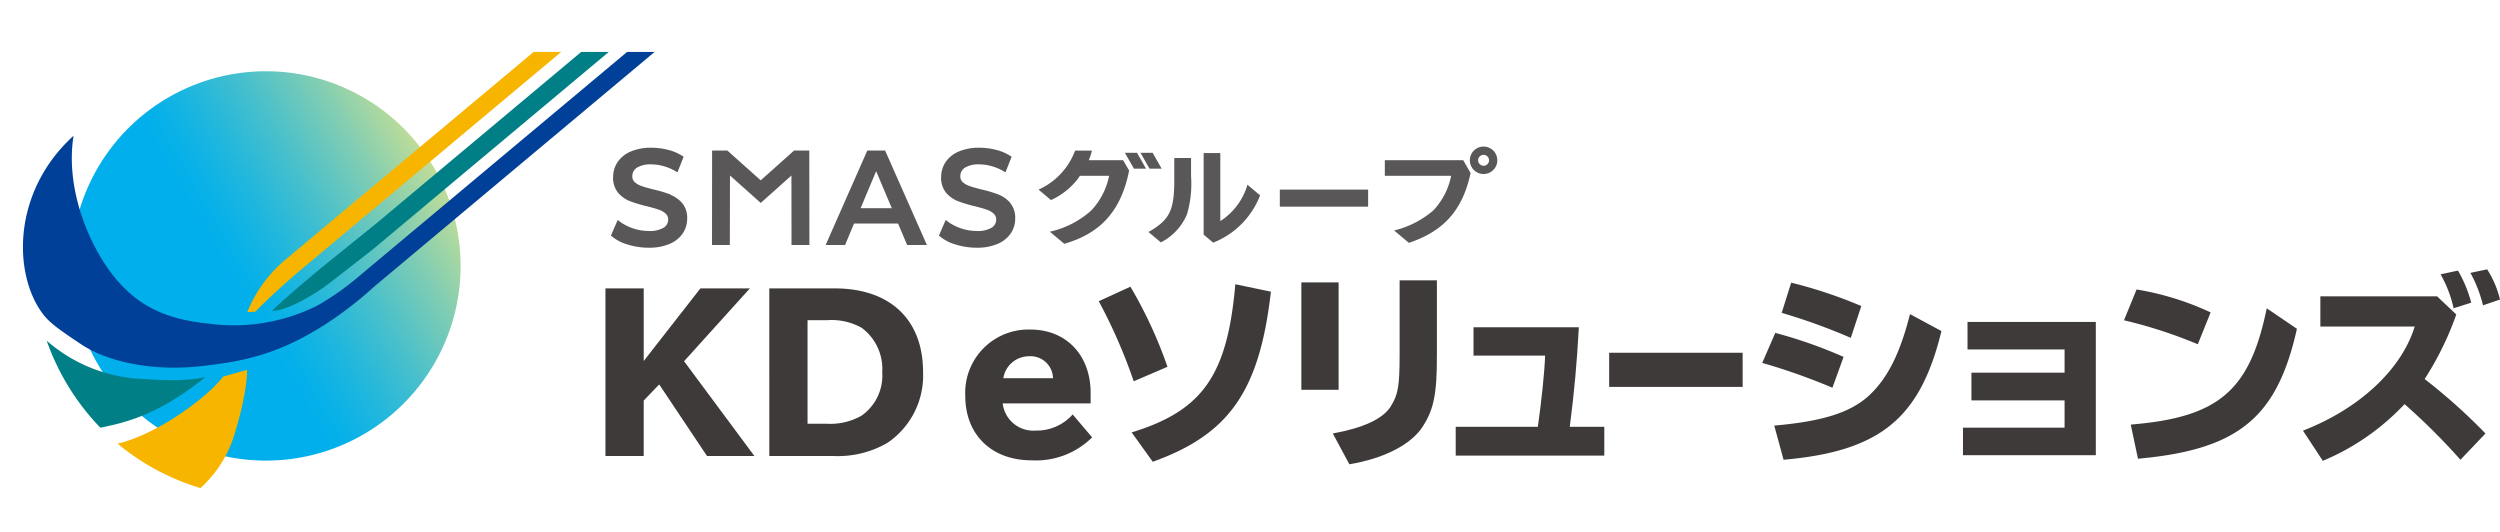 <svg xmlns="http://www.w3.org/2000/svg" width="313.752" height="66.75" viewBox="0 0 313.752 66.75"><defs><linearGradient id="a" x1=".5" x2=".5" y2="1" gradientUnits="objectBoundingBox"><stop offset="0" stop-color="#00afec"/><stop offset=".4" stop-color="#00afec"/><stop offset=".463" stop-color="#08b1e8"/><stop offset=".565" stop-color="#21b7dd"/><stop offset=".695" stop-color="#49c0cb"/><stop offset=".846" stop-color="#80cdb3"/><stop offset="1" stop-color="#c0dd98"/></linearGradient></defs><path data-name="パス 109" d="M0 24.432A24.432 24.432 0 1024.432 0 24.432 24.432 0 000 24.432" transform="rotate(-120 31.485 26.322)" fill="url(#a)"/><path d="M28.017 47.247c-1.97 2.625-8.288 7.269-13.259 8.433a29.566 29.566 0 0010.4 5.572 14.886 14.886 0 004.286-6.8c1.673-5.444 1.564-8.045 1.564-8.045-1.334.4-2.989.843-2.989.843z" fill="#f8b500"/><path d="M12.594 53.679c3.347-.679 7.463-1.71 13.2-6.378-2.686.728-7.566.267-7.566.267a19.467 19.467 0 01-12.37-4.814 30 30 0 006.736 10.919z" fill="#008086"/><path data-name="パス 83" d="M66.969 6.518L35.886 32.533a16.8 16.8 0 00-4.85 6.626 8.165 8.165 0 001.025-.055c1.019-1.061 3.262-3.171 5.25-4.868l33.12-27.718z" fill="#f8b500"/><path data-name="パス 84" d="M72.94 6.518l-25.664 21.48-6.917 5.584s-5.055 4.164-6.213 5.436c1.843 0 5.353-2.019 7.408-3.644 1.012-.8 3.741-2.9 5.22-4.062L76.402 6.518z" fill="#008086"/><path data-name="パス 85" d="M78.7 6.518c-10.561 8.839-33.842 28.318-34.333 28.725a32.96 32.96 0 01-4.608 3.14 23.433 23.433 0 01-13.429 2.249c-5.6-.546-8.942-2.28-11.743-5.584-3.182-3.758-6.456-11.082-5.358-18.011-7.663 6.984-7.566 17.1-4.038 22.1.825 1.17 1.679 1.873 5.026 4.092 3.159 2.1 8.669 3.407 14.9 2.734 5.687-.612 9.8-1.57 15.344-5.02a47.281 47.281 0 006.457-4.935l35.237-29.49h-3.461z" fill="#004098"/><path data-name="パス 86" d="M156.556 23.19a8.12 8.12 0 01-3.407 4.559v-8.536h-2.092v10.234l1.2 1.006a10.4 10.4 0 005.887-5.935l-1.588-1.334z" fill="#595757"/><path data-name="パス 87" d="M147.372 19.837v2.3c.042 4.116-.467 5.3-2.946 6.814l-.3.158 1.564 1.31a7 7 0 003.274-3.516 13.53 13.53 0 00.515-4.783v-2.289h-2.11z" fill="#595757"/><path data-name="パス 88" d="M84.162 24.421a15.637 15.637 0 00-2.146-.643c-.649-.164-1.134-.3-1.485-.424a2.443 2.443 0 01-.861-.485.954.954 0 01-.315-.746 1.251 1.251 0 01.57-1.073 3.2 3.2 0 011.831-.418 5.651 5.651 0 011.576.236 6.265 6.265 0 011.564.685l.127.073.77-1.952-.085-.055a5.806 5.806 0 00-1.819-.8 8.438 8.438 0 00-2.128-.279 6.38 6.38 0 00-2.637.491 3.689 3.689 0 00-1.631 1.334 3.364 3.364 0 00-.546 1.867 2.921 2.921 0 00.618 1.952 3.724 3.724 0 001.461 1.049 17.288 17.288 0 002.17.655c.649.164 1.134.3 1.485.424a2.385 2.385 0 01.861.5.975.975 0 01.315.752 1.175 1.175 0 01-.582 1.019 3.44 3.44 0 01-1.867.406 6.173 6.173 0 01-2.043-.358 5.762 5.762 0 01-1.716-.928l-.127-.1-.849 1.958.067.061a5.526 5.526 0 002.031 1.067 8.908 8.908 0 002.637.4 6.514 6.514 0 002.643-.485 3.746 3.746 0 001.643-1.322 3.316 3.316 0 00.546-1.861 2.838 2.838 0 00-.618-1.922 3.824 3.824 0 00-1.467-1.049z" fill="#595757"/><path data-name="パス 89" d="M99.658 18.892l-4.189 3.741-4.189-3.741h-1.91l-.012 11.737v.121h2.237l.018-8.724 3.777 3.371.079.073 3.856-3.444.012 8.724h2.243l-.012-11.858z" fill="#595757"/><path data-name="パス 90" d="M111.086 18.892h-2.237l-5.232 11.858h2.44l1.122-2.692h5.529l1.14 2.692h2.48l-5.214-11.786zm.831 7.239h-3.91l1.95-4.649 1.964 4.644z" fill="#595757"/><path data-name="パス 91" d="M126.794 25.47a3.824 3.824 0 00-1.467-1.049 15.636 15.636 0 00-2.146-.643c-.649-.164-1.134-.3-1.485-.424a2.443 2.443 0 01-.861-.485.954.954 0 01-.315-.746 1.251 1.251 0 01.57-1.073 3.2 3.2 0 011.831-.418 5.619 5.619 0 011.576.236 6.265 6.265 0 011.564.685l.127.073.77-1.952-.085-.055a5.806 5.806 0 00-1.819-.8 8.438 8.438 0 00-2.128-.279 6.38 6.38 0 00-2.637.491 3.689 3.689 0 00-1.631 1.334 3.414 3.414 0 00-.546 1.867 2.921 2.921 0 00.618 1.952 3.724 3.724 0 001.461 1.049 17.288 17.288 0 002.17.655c.649.164 1.134.3 1.485.424a2.385 2.385 0 01.861.5.976.976 0 01.315.752 1.175 1.175 0 01-.582 1.019 3.44 3.44 0 01-1.867.406 6.173 6.173 0 01-2.043-.358 5.762 5.762 0 01-1.716-.928l-.127-.1-.849 1.958.067.061a5.526 5.526 0 002.031 1.067 8.908 8.908 0 002.637.4 6.514 6.514 0 002.647-.491 3.746 3.746 0 001.643-1.322 3.316 3.316 0 00.546-1.861 2.838 2.838 0 00-.618-1.922z" fill="#595757"/><path data-name="パス 92" d="M171.7 23.796v2.14h-11.082v-2.14H171.7z" fill="#595757"/><path data-name="パス 93" d="M183.632 20.104h-9.834v1.958h8.324a8.87 8.87 0 01-2.237 4.347 11.834 11.834 0 01-4.923 2.516l1.855 1.552c4.31-1.443 6.736-4.038 7.742-8.766l-.922-1.6z" fill="#595757"/><path data-name="パス 94" d="M140.945 20.104h-4.3a7.213 7.213 0 00.394-1.206h-2.11a8.713 8.713 0 01-4.589 4.9l1.558 1.31a8.835 8.835 0 003.425-2.74c.073-.1.139-.206.212-.309h3.662a8.87 8.87 0 01-2.237 4.347 11.489 11.489 0 01-5.2 2.674l1.807 1.516c4.553-1.3 7.148-4.141 8.136-9.191l-.752-1.3z" fill="#595757"/><path data-name="パス 95" d="M186.19 18.395a1.722 1.722 0 101.722 1.722 1.721 1.721 0 00-1.722-1.722zm0 2.407a.685.685 0 11.685-.685.684.684 0 01-.685.688z" fill="#595757"/><path data-name="パス 96" d="M142.697 19.177h-1.522l1.134 1.995h1.522z" fill="#595757"/><path data-name="パス 97" d="M144.655 19.177h-1.522l1.134 1.995h1.526z" fill="#595757"/><path data-name="パス 98" d="M80.786 36.194v9.112l7.114-9.112h6.208l-8.257 9.142 8.827 11.895h-5.947l-6-8.985-1.946 2.025v6.96h-4.8V36.194h4.8z" fill="#3e3a39"/><path data-name="パス 99" d="M104.757 36.194c6.96 0 11.088 3.922 11.088 10.494a10.188 10.188 0 01-4.497 8.906 12.433 12.433 0 01-6.754 1.637h-8.046V36.194h8.209zm-3.409 16.981h2.34a7.877 7.877 0 004.438-1.012 6.134 6.134 0 002.595-5.456 6.422 6.422 0 00-2.573-5.563 7.735 7.735 0 00-4.365-.958h-2.435v12.989z" fill="#3e3a39"/><path data-name="パス 100" d="M125.842 50.636a3.86 3.86 0 004.129 3.4 6 6 0 004.65-2.025l2.443 2.879a10.018 10.018 0 01-7.609 2.88c-5.014 0-8.312-3.219-8.312-8.075a7.937 7.937 0 018.178-8.336c4.492 0 7.554 3.219 7.554 7.948v1.323h-11.033zm6.311-3.171a2.82 2.82 0 00-3.037-2.752 3.253 3.253 0 00-3.195 2.752z" fill="#3e3a39"/><path data-name="パス 101" d="M142.284 47.853a66.788 66.788 0 00-4.389-10.052l3.971-1.819a54.909 54.909 0 014.65 10.052zm-.261 6.414c8.906-2.728 12.022-7.166 13.01-18.594l4.468.934c-1.431 12.44-5.2 17.891-14.829 21.346z" fill="#3e3a39"/><path data-name="パス 102" d="M167.996 35.443V48.92h-4.674V35.443h4.674zm12.337-.261v9.245c.024 5.165-.418 7.166-2 9.427-1.558 2.1-4.832 3.716-8.985 4.414l-2.079-3.866c3.819-.7 6.208-1.795 7.245-3.353.958-1.534 1.14-2.571 1.14-6.6v-9.267h4.674z" fill="#3e3a39"/><path data-name="パス 103" d="M198.145 41.079c-.236 4.414-.57 8.1-1.14 12.489h4.335v3.607h-18.648v-3.611h10.31c.467-3.322.855-7.014.909-8.936h-8.985v-3.559h13.216z" fill="#3e3a39"/><path data-name="パス 104" d="M218.703 44.27v4.286h-16.751V44.27z" fill="#3e3a39"/><path data-name="パス 105" d="M229.962 48.659a77.6 77.6 0 00-8.8-3.116l1.637-3.765a58.078 58.078 0 018.573 3.013l-1.4 3.868zm-7.293 4.754c5.947-.521 9.373-1.582 11.713-3.607 2.443-2.183 4.05-5.347 5.323-10.385l3.947 2.128c-2.674 10.985-7.712 15.09-19.812 16.151l-1.171-4.287zm9.609-11.01a74.4 74.4 0 00-8.676-3.14l1.194-3.789a58.3 58.3 0 018.8 2.934l-1.322 4z" fill="#3e3a39"/><path data-name="パス 106" d="M263.027 40.402v16.727h-16.672v-3.456h12.75v-3.425h-11.689v-3.48h11.689v-2.91h-12.18v-3.456z" fill="#3e3a39"/><path data-name="パス 107" d="M275.831 43.209a58.155 58.155 0 00-9.27-3.013l1.582-3.868a35.6 35.6 0 019.294 2.88l-1.613 4zm-8.415 10.076c11.034-.909 14.932-4.232 17.06-14.593l3.789 2.571c-2.492 11.192-7.378 15.169-19.946 16.308l-.909-4.286z" fill="#3e3a39"/><path data-name="パス 108" d="M305.853 37.183l2.413 2.286a38.432 38.432 0 01-3.971 8.1 72.132 72.132 0 017.633 6.833l-3.14 3.3a80.364 80.364 0 00-7.014-6.984 29.855 29.855 0 01-10.258 7.117l-2.492-3.789c7.087-2.752 12.362-7.663 14.023-13.065h-11.84v-3.792h14.646zm2.08 1.5a15.479 15.479 0 00-1.637-4.256l2.182-.467a15.994 15.994 0 011.661 4.026l-2.207.7zm3.686-.364a16.512 16.512 0 00-1.582-4.074l2.1-.443a12.137 12.137 0 011.613 3.789l-2.128.728z" fill="#3e3a39"/></svg>